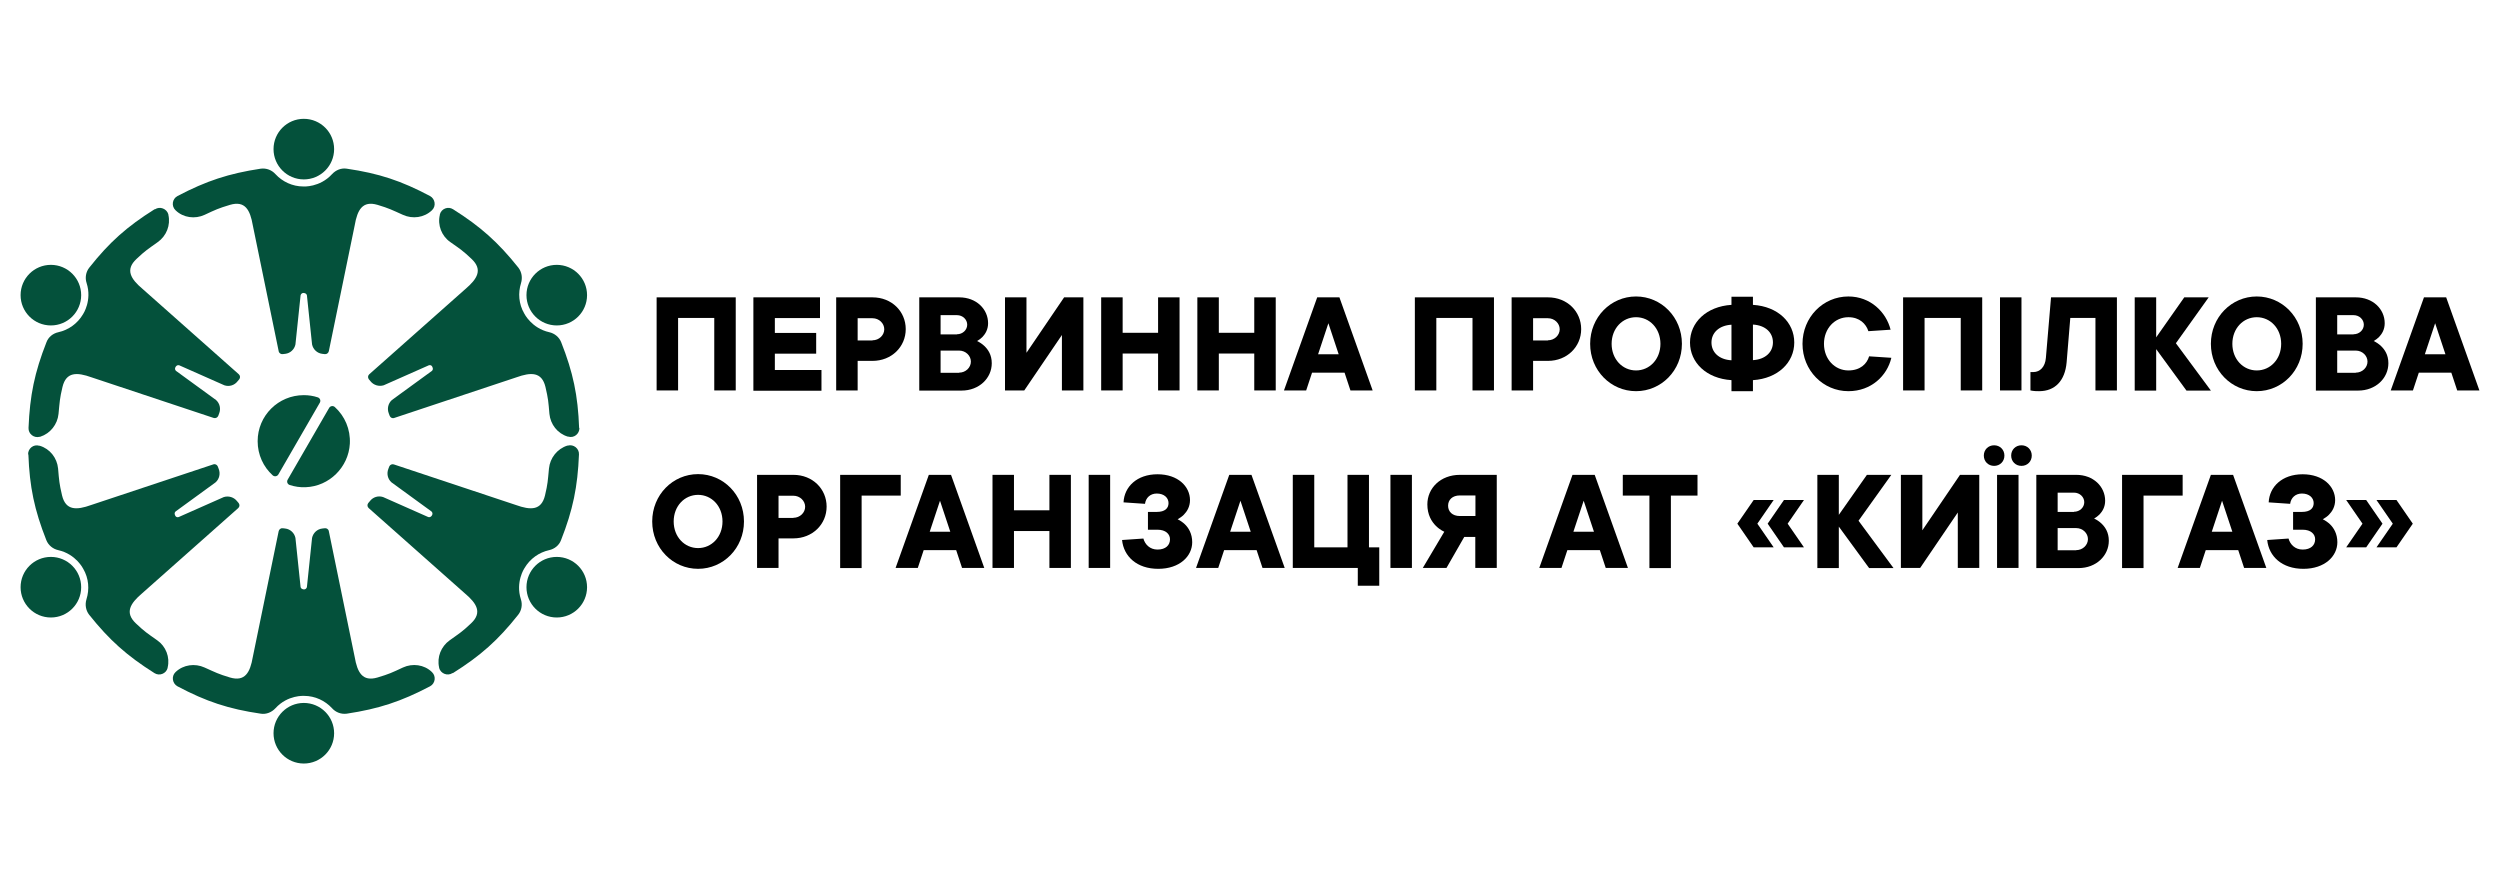 <?xml version="1.0" encoding="UTF-8"?>
<svg id="Layer_1" data-name="Layer 1" xmlns="http://www.w3.org/2000/svg" viewBox="0 0 170 60">
  <defs>
    <style>
      .cls-1 {
        fill: #04513b;
      }
    </style>
  </defs>
  <g>
    <g>
      <g>
        <circle class="cls-1" cx="20.66" cy="49.86" r="2.06"/>
        <path class="cls-1" d="M12.07,46.67c1.96,1.04,3.48,1.54,5.66,1.86,.37,.06,.74-.09,1-.37,.84-.92,1.95-.84,1.95-.84,.75,0,1.43,.33,1.9,.84,.25,.28,.62,.42,1,.37,2.18-.33,3.7-.83,5.66-1.86,.36-.19,.43-.68,.14-.96l-.02-.02c-.52-.5-1.31-.6-1.96-.3-.75,.35-.93,.44-1.73,.68-1.02,.3-1.37-.34-1.55-1.39l-1.76-8.56c-.02-.13-.15-.22-.28-.2-.06,0-.11,.02-.17,.02-.34,.04-.62,.3-.69,.64l-.35,3.34c-.02,.09-.1,.16-.19,.16-.01,0-.2,0-.24-.16l-.35-3.34c-.07-.34-.35-.6-.69-.64-.06,0-.11-.02-.17-.02-.13-.02-.25,.07-.28,.2l-1.76,8.56c-.18,1.05-.53,1.69-1.55,1.39-.8-.24-.97-.34-1.73-.68-.66-.3-1.44-.19-1.96,.3l-.02,.02c-.29,.28-.21,.77,.14,.96Z"/>
      </g>
      <g>
        <circle class="cls-1" cx="3.46" cy="39.93" r="2.06"/>
        <path class="cls-1" d="M1.93,30.9c.08,2.21,.41,3.78,1.22,5.83,.14,.35,.45,.6,.81,.68,1.21,.27,1.7,1.27,1.7,1.27,.38,.65,.43,1.4,.22,2.07-.11,.36-.05,.75,.18,1.05,1.38,1.73,2.57,2.79,4.44,3.97,.34,.22,.8,.04,.9-.35v-.03c.17-.7-.12-1.44-.71-1.85-.68-.48-.85-.58-1.45-1.15-.77-.73-.39-1.35,.42-2.04l6.54-5.8c.1-.09,.11-.23,.03-.34-.04-.04-.07-.09-.11-.13-.21-.27-.57-.38-.9-.28l-3.07,1.36c-.09,.03-.19,0-.23-.09,0-.01-.11-.17,.02-.29l2.72-1.98c.26-.23,.34-.6,.21-.92-.02-.05-.04-.11-.06-.16-.05-.12-.18-.19-.31-.14l-8.3,2.76c-1,.36-1.73,.38-1.98-.65-.19-.81-.2-1.01-.27-1.83-.07-.72-.55-1.34-1.25-1.55h-.03c-.39-.12-.77,.19-.76,.59Z"/>
      </g>
      <g>
        <circle class="cls-1" cx="3.46" cy="20.07" r="2.06"/>
        <path class="cls-1" d="M10.51,14.23c-1.88,1.18-3.07,2.24-4.44,3.97-.23,.29-.3,.69-.18,1.05,.38,1.18-.24,2.11-.24,2.11-.38,.65-1,1.08-1.68,1.23-.37,.08-.68,.33-.81,.68-.81,2.06-1.13,3.62-1.22,5.83-.02,.4,.37,.71,.76,.6h.03c.69-.22,1.18-.84,1.25-1.56,.08-.83,.08-1.03,.27-1.83,.25-1.03,.98-1.01,1.98-.65l8.3,2.76c.12,.04,.26-.02,.31-.14,.02-.05,.04-.11,.06-.16,.13-.32,.05-.69-.21-.92l-2.72-1.98c-.07-.06-.09-.17-.04-.25,0-.01,.09-.18,.26-.13l3.07,1.36c.33,.11,.69,0,.9-.28,.04-.05,.07-.09,.11-.13,.08-.1,.07-.25-.03-.34l-6.54-5.8c-.81-.68-1.2-1.31-.42-2.04,.6-.57,.78-.67,1.45-1.15,.59-.42,.88-1.15,.72-1.85v-.03c-.11-.39-.57-.57-.91-.35Z"/>
      </g>
      <g>
        <circle class="cls-1" cx="20.66" cy="10.14" r="2.06"/>
        <path class="cls-1" d="M29.24,13.33c-1.96-1.04-3.48-1.54-5.66-1.86-.37-.06-.74,.09-1,.37-.84,.92-1.95,.84-1.95,.84-.75,0-1.43-.33-1.9-.84-.25-.28-.62-.42-1-.37-2.18,.33-3.7,.83-5.66,1.86-.36,.19-.43,.68-.14,.96l.02,.02c.52,.5,1.31,.6,1.96,.3,.75-.35,.93-.44,1.73-.68,1.02-.3,1.37,.34,1.55,1.39l1.76,8.56c.02,.13,.15,.22,.28,.2,.06,0,.11-.02,.17-.02,.34-.04,.62-.3,.69-.64l.35-3.34c.02-.09,.1-.16,.19-.16,.01,0,.2,0,.24,.16l.35,3.34c.07,.34,.35,.6,.69,.64,.06,0,.11,.02,.17,.02,.13,.02,.25-.07,.28-.2l1.76-8.56c.18-1.05,.53-1.69,1.55-1.39,.8,.24,.97,.34,1.73,.68,.66,.3,1.44,.19,1.96-.3l.02-.02c.29-.28,.21-.77-.14-.96Z"/>
      </g>
      <g>
        <circle class="cls-1" cx="37.86" cy="20.07" r="2.06"/>
        <path class="cls-1" d="M39.38,29.1c-.08-2.21-.41-3.78-1.22-5.83-.14-.35-.45-.6-.81-.68-1.21-.27-1.7-1.27-1.7-1.27-.38-.65-.43-1.4-.22-2.07,.11-.36,.05-.75-.18-1.05-1.38-1.73-2.57-2.79-4.44-3.97-.34-.22-.8-.04-.9,.35v.03c-.17,.7,.12,1.44,.71,1.85,.68,.48,.85,.58,1.45,1.15,.77,.73,.39,1.35-.42,2.04l-6.54,5.8c-.1,.09-.11,.23-.03,.34,.04,.04,.07,.09,.11,.13,.21,.27,.57,.38,.9,.28l3.07-1.36c.09-.03,.19,0,.23,.09,0,.01,.11,.17-.02,.29l-2.72,1.98c-.26,.23-.34,.6-.21,.92,.02,.05,.04,.11,.06,.16,.05,.12,.18,.19,.31,.14l8.3-2.76c1-.36,1.73-.38,1.98,.65,.19,.81,.2,1.01,.27,1.83,.07,.72,.55,1.34,1.25,1.55h.03c.39,.12,.77-.19,.76-.59Z"/>
      </g>
      <g>
        <circle class="cls-1" cx="37.86" cy="39.93" r="2.06"/>
        <path class="cls-1" d="M30.8,45.77c1.88-1.18,3.07-2.24,4.44-3.97,.23-.29,.3-.69,.18-1.05-.38-1.18,.24-2.11,.24-2.11,.38-.65,1-1.08,1.68-1.23,.37-.08,.68-.33,.81-.68,.81-2.06,1.13-3.62,1.22-5.83,.02-.4-.37-.71-.76-.6h-.03c-.69,.22-1.18,.84-1.25,1.56-.08,.83-.08,1.03-.27,1.83-.25,1.03-.98,1.01-1.98,.65l-8.3-2.76c-.12-.04-.26,.02-.31,.14-.02,.05-.04,.11-.06,.16-.13,.32-.05,.69,.21,.92l2.72,1.98c.07,.06,.09,.17,.04,.25,0,.01-.09,.18-.26,.13l-3.07-1.36c-.33-.11-.69,0-.9,.28-.04,.05-.07,.09-.11,.13-.08,.1-.07,.25,.03,.34l6.54,5.8c.81,.68,1.2,1.31,.42,2.04-.6,.57-.78,.67-1.45,1.15-.59,.42-.88,1.15-.72,1.85v.03c.11,.39,.57,.57,.91,.35Z"/>
      </g>
    </g>
    <path class="cls-1" d="M21.75,27.38l-2.82,4.88c-.08,.14-.27,.17-.39,.06-.63-.57-1.02-1.4-1.02-2.32,0-1.73,1.4-3.13,3.14-3.13,.33,0,.65,.05,.95,.15,.15,.05,.22,.22,.14,.36Z"/>
    <path class="cls-1" d="M23.79,30.17c-.09,1.6-1.4,2.9-3,2.96-.38,.02-.75-.04-1.09-.15-.15-.05-.22-.22-.14-.36l2.82-4.88c.08-.14,.27-.17,.39-.06,.67,.61,1.07,1.5,1.02,2.49Z"/>
  </g>
  <g>
    <path d="M44.65,20.22h5.38v6.33h-1.46v-4.93h-2.46v4.93h-1.46v-6.33Z"/>
    <path d="M51.24,20.22h4.52v1.41h-3.07v1.01h2.81v1.41h-2.81v1.11h3.17v1.41h-4.63v-6.33Z"/>
    <path d="M56.87,20.22h2.46c1.31,0,2.26,.96,2.26,2.16s-.96,2.16-2.26,2.16h-1.01v2.01h-1.46v-6.33Zm2.46,2.92c.45,0,.8-.35,.8-.75s-.35-.75-.8-.75h-1.01v1.51h1.01Z"/>
    <path d="M62.51,20.22h2.72c1.16,0,1.96,.8,1.96,1.76,0,.43-.19,.73-.38,.93-.11,.11-.24,.21-.37,.28,.19,.09,.35,.2,.5,.34,.25,.24,.5,.6,.5,1.17,0,1.01-.85,1.86-2.06,1.86h-2.87v-6.33Zm2.56,2.51c.4,0,.7-.3,.7-.65s-.3-.65-.7-.65h-1.11v1.31h1.11Zm.15,2.61c.45,0,.8-.35,.8-.75s-.35-.75-.8-.75h-1.26v1.51h1.26Z"/>
    <path d="M68.34,20.22h1.46v3.77l2.56-3.77h1.31v6.33h-1.46v-3.77l-2.56,3.77h-1.31v-6.33Z"/>
    <path d="M74.88,20.22h1.46v2.41h2.41v-2.41h1.46v6.33h-1.46v-2.51h-2.41v2.51h-1.46v-6.33Z"/>
    <path d="M81.42,20.22h1.46v2.41h2.41v-2.41h1.46v6.33h-1.46v-2.51h-2.41v2.51h-1.46v-6.33Z"/>
    <path d="M89.57,20.22h1.51l2.26,6.33h-1.51l-.4-1.21h-2.21l-.4,1.21h-1.51l2.26-6.33Zm1.46,3.87l-.7-2.11-.7,2.11h1.41Z"/>
    <path d="M96.21,20.22h5.38v6.33h-1.46v-4.93h-2.46v4.93h-1.46v-6.33Z"/>
    <path d="M102.8,20.22h2.46c1.31,0,2.26,.96,2.26,2.16s-.96,2.16-2.26,2.16h-1.01v2.01h-1.46v-6.33Zm2.46,2.92c.45,0,.8-.35,.8-.75s-.35-.75-.8-.75h-1.01v1.51h1.01Z"/>
    <path d="M108.13,23.38c0-1.81,1.4-3.22,3.12-3.22s3.12,1.41,3.12,3.22-1.4,3.22-3.12,3.22-3.12-1.41-3.12-3.22Zm4.78,0c0-1.05-.74-1.81-1.66-1.81s-1.66,.76-1.66,1.81,.74,1.81,1.66,1.81,1.66-.76,1.66-1.81Z"/>
    <path d="M117.74,25.85c-1.71-.11-2.82-1.2-2.82-2.56s1.11-2.45,2.82-2.56v-.55h1.46v.55c1.71,.11,2.81,1.2,2.81,2.56s-1.11,2.45-2.81,2.56v.75h-1.46v-.75Zm0-3.77c-.85,.05-1.36,.55-1.36,1.21s.5,1.16,1.36,1.21v-2.41Zm1.46,2.41c.85-.05,1.36-.55,1.36-1.21s-.5-1.16-1.36-1.21v2.41Z"/>
    <path d="M128.61,24.34c-.29,1.21-1.36,2.26-2.92,2.26-1.72,0-3.12-1.41-3.12-3.22s1.4-3.22,3.12-3.22c1.5,0,2.57,1.06,2.87,2.26l-1.51,.1c-.16-.5-.6-.95-1.36-.95-.92,0-1.66,.76-1.66,1.81s.74,1.81,1.66,1.81c.8,0,1.26-.44,1.41-.96l1.51,.1Z"/>
    <path d="M129.41,20.22h5.38v6.33h-1.46v-4.93h-2.46v4.93h-1.46v-6.33Z"/>
    <path d="M136,20.22h1.46v6.33h-1.46v-6.33Z"/>
    <path d="M138.07,25.3h.2c.45,0,.8-.35,.85-.96l.35-4.12h4.48v6.33h-1.46v-4.93h-1.71l-.25,3.02c-.11,1.26-.8,1.96-1.86,1.96-.16,0-.31,0-.42-.02l-.18-.03v-1.26Z"/>
    <path d="M145.16,20.22h1.46v2.72l1.91-2.72h1.66l-2.23,3.12,2.38,3.22h-1.66l-2.06-2.82v2.82h-1.46v-6.33Z"/>
    <path d="M150.34,23.38c0-1.81,1.4-3.22,3.12-3.22s3.12,1.41,3.12,3.22-1.4,3.22-3.12,3.22-3.12-1.41-3.12-3.22Zm4.78,0c0-1.05-.74-1.81-1.66-1.81s-1.66,.76-1.66,1.81,.74,1.81,1.66,1.81,1.66-.76,1.66-1.81Z"/>
    <path d="M157.48,20.22h2.72c1.16,0,1.96,.8,1.96,1.76,0,.43-.19,.73-.38,.93-.11,.11-.24,.21-.37,.28,.19,.09,.35,.2,.5,.34,.25,.24,.5,.6,.5,1.17,0,1.01-.85,1.86-2.06,1.86h-2.87v-6.33Zm2.56,2.51c.4,0,.7-.3,.7-.65s-.3-.65-.7-.65h-1.11v1.31h1.11Zm.15,2.61c.45,0,.8-.35,.8-.75s-.35-.75-.8-.75h-1.26v1.51h1.26Z"/>
    <path d="M164.83,20.22h1.51l2.26,6.33h-1.51l-.4-1.21h-2.21l-.4,1.21h-1.51l2.26-6.33Zm1.46,3.87l-.7-2.11-.7,2.11h1.41Z"/>
    <path d="M44.35,35.46c0-1.81,1.4-3.22,3.12-3.22s3.12,1.41,3.12,3.22-1.4,3.22-3.12,3.22-3.12-1.41-3.12-3.22Zm4.78,0c0-1.05-.74-1.81-1.66-1.81s-1.66,.76-1.66,1.81,.74,1.81,1.66,1.81,1.66-.76,1.66-1.81Z"/>
    <path d="M51.49,32.29h2.46c1.31,0,2.26,.96,2.26,2.16s-.96,2.16-2.26,2.16h-1.01v2.01h-1.46v-6.33Zm2.46,2.92c.45,0,.8-.35,.8-.75s-.35-.75-.8-.75h-1.01v1.51h1.01Z"/>
    <path d="M57.13,32.29h4.12v1.41h-2.66v4.93h-1.46v-6.33Z"/>
    <path d="M63.16,32.29h1.51l2.26,6.33h-1.51l-.4-1.21h-2.21l-.4,1.21h-1.51l2.26-6.33Zm1.46,3.87l-.7-2.11-.7,2.11h1.41Z"/>
    <path d="M67.49,32.29h1.46v2.41h2.41v-2.41h1.46v6.33h-1.46v-2.51h-2.41v2.51h-1.46v-6.33Z"/>
    <path d="M74.03,32.29h1.46v6.33h-1.46v-6.33Z"/>
    <path d="M77.75,36.62c.11,.4,.44,.75,.96,.75,.56,0,.85-.3,.85-.7,0-.35-.29-.65-.85-.65h-.65v-1.21h.6c.56,0,.8-.25,.8-.6s-.29-.65-.8-.65c-.45,0-.75,.3-.8,.7l-1.46-.1c.05-1.06,.91-1.91,2.31-1.91s2.21,.84,2.21,1.76c0,.45-.21,.78-.42,.99-.12,.12-.26,.22-.42,.31,.18,.09,.34,.2,.49,.34,.25,.24,.5,.64,.5,1.22,0,.95-.85,1.81-2.31,1.81s-2.35-.85-2.46-1.96l1.46-.1Z"/>
    <path d="M83.59,32.29h1.51l2.26,6.33h-1.51l-.4-1.21h-2.21l-.4,1.21h-1.51l2.26-6.33Zm1.46,3.87l-.7-2.11-.7,2.11h1.41Z"/>
    <path d="M87.91,32.29h1.46v4.93h2.26v-4.93h1.46v4.93h.7v2.61h-1.46v-1.21h-4.42v-6.33Z"/>
    <path d="M94.55,32.29h1.46v6.33h-1.46v-6.33Z"/>
    <path d="M98.22,36.16s-1.16-.45-1.16-1.86c0-1.1,.89-2.01,2.21-2.01h2.51v6.33h-1.46v-2.11h-.75l-1.21,2.11h-1.61l1.46-2.46Zm2.11-1.06v-1.41h-1.06c-.51,0-.8,.3-.8,.7s.29,.7,.8,.7h1.06Z"/>
    <path d="M106.93,32.29h1.51l2.26,6.33h-1.51l-.4-1.21h-2.21l-.4,1.21h-1.51l2.26-6.33Zm1.46,3.87l-.7-2.11-.7,2.11h1.41Z"/>
    <path d="M112.16,33.7h-1.81v-1.41h5.08v1.41h-1.81v4.93h-1.46v-4.93Z"/>
    <path d="M118.14,35.61l1.11-1.61h1.36l-1.11,1.61,1.11,1.61h-1.36l-1.11-1.61Zm2.06,0l1.11-1.61h1.36l-1.11,1.61,1.11,1.61h-1.36l-1.11-1.61Z"/>
    <path d="M123.58,32.29h1.46v2.72l1.91-2.72h1.66l-2.23,3.12,2.38,3.22h-1.66l-2.06-2.82v2.82h-1.46v-6.33Z"/>
    <path d="M129.26,32.29h1.46v3.77l2.56-3.77h1.31v6.33h-1.46v-3.77l-2.56,3.77h-1.31v-6.33Z"/>
    <path d="M135.6,30.28c.4,0,.7,.3,.7,.7s-.3,.7-.7,.7-.7-.3-.7-.7,.3-.7,.7-.7Zm.2,2.01h1.46v6.33h-1.46v-6.33Zm1.66-2.01c.4,0,.7,.3,.7,.7s-.3,.7-.7,.7-.7-.3-.7-.7,.3-.7,.7-.7Z"/>
    <path d="M138.47,32.29h2.72c1.16,0,1.96,.8,1.96,1.76,0,.43-.19,.73-.38,.93-.11,.11-.24,.21-.37,.28,.19,.09,.35,.2,.5,.34,.25,.24,.5,.6,.5,1.17,0,1.01-.85,1.86-2.06,1.86h-2.87v-6.33Zm2.56,2.51c.4,0,.7-.3,.7-.65s-.3-.65-.7-.65h-1.11v1.31h1.11Zm.15,2.61c.45,0,.8-.35,.8-.75s-.35-.75-.8-.75h-1.26v1.51h1.26Z"/>
    <path d="M144.3,32.29h4.12v1.41h-2.66v4.93h-1.46v-6.33Z"/>
    <path d="M150.34,32.29h1.51l2.26,6.33h-1.51l-.4-1.21h-2.21l-.4,1.21h-1.51l2.26-6.33Zm1.46,3.87l-.7-2.11-.7,2.11h1.41Z"/>
    <path d="M155.62,36.62c.11,.4,.44,.75,.96,.75,.56,0,.85-.3,.85-.7,0-.35-.29-.65-.85-.65h-.65v-1.21h.6c.56,0,.8-.25,.8-.6s-.29-.65-.8-.65c-.45,0-.75,.3-.8,.7l-1.46-.1c.05-1.06,.91-1.91,2.31-1.91s2.21,.84,2.21,1.76c0,.45-.21,.78-.42,.99-.12,.12-.26,.22-.42,.31,.18,.09,.34,.2,.49,.34,.25,.24,.5,.64,.5,1.22,0,.95-.85,1.81-2.31,1.81s-2.35-.85-2.46-1.96l1.46-.1Z"/>
    <path d="M160.65,35.61l-1.11-1.61h1.36l1.11,1.61-1.11,1.61h-1.36l1.11-1.61Zm2.06,0l-1.11-1.61h1.36l1.11,1.61-1.11,1.61h-1.36l1.11-1.61Z"/>
  </g>
</svg>